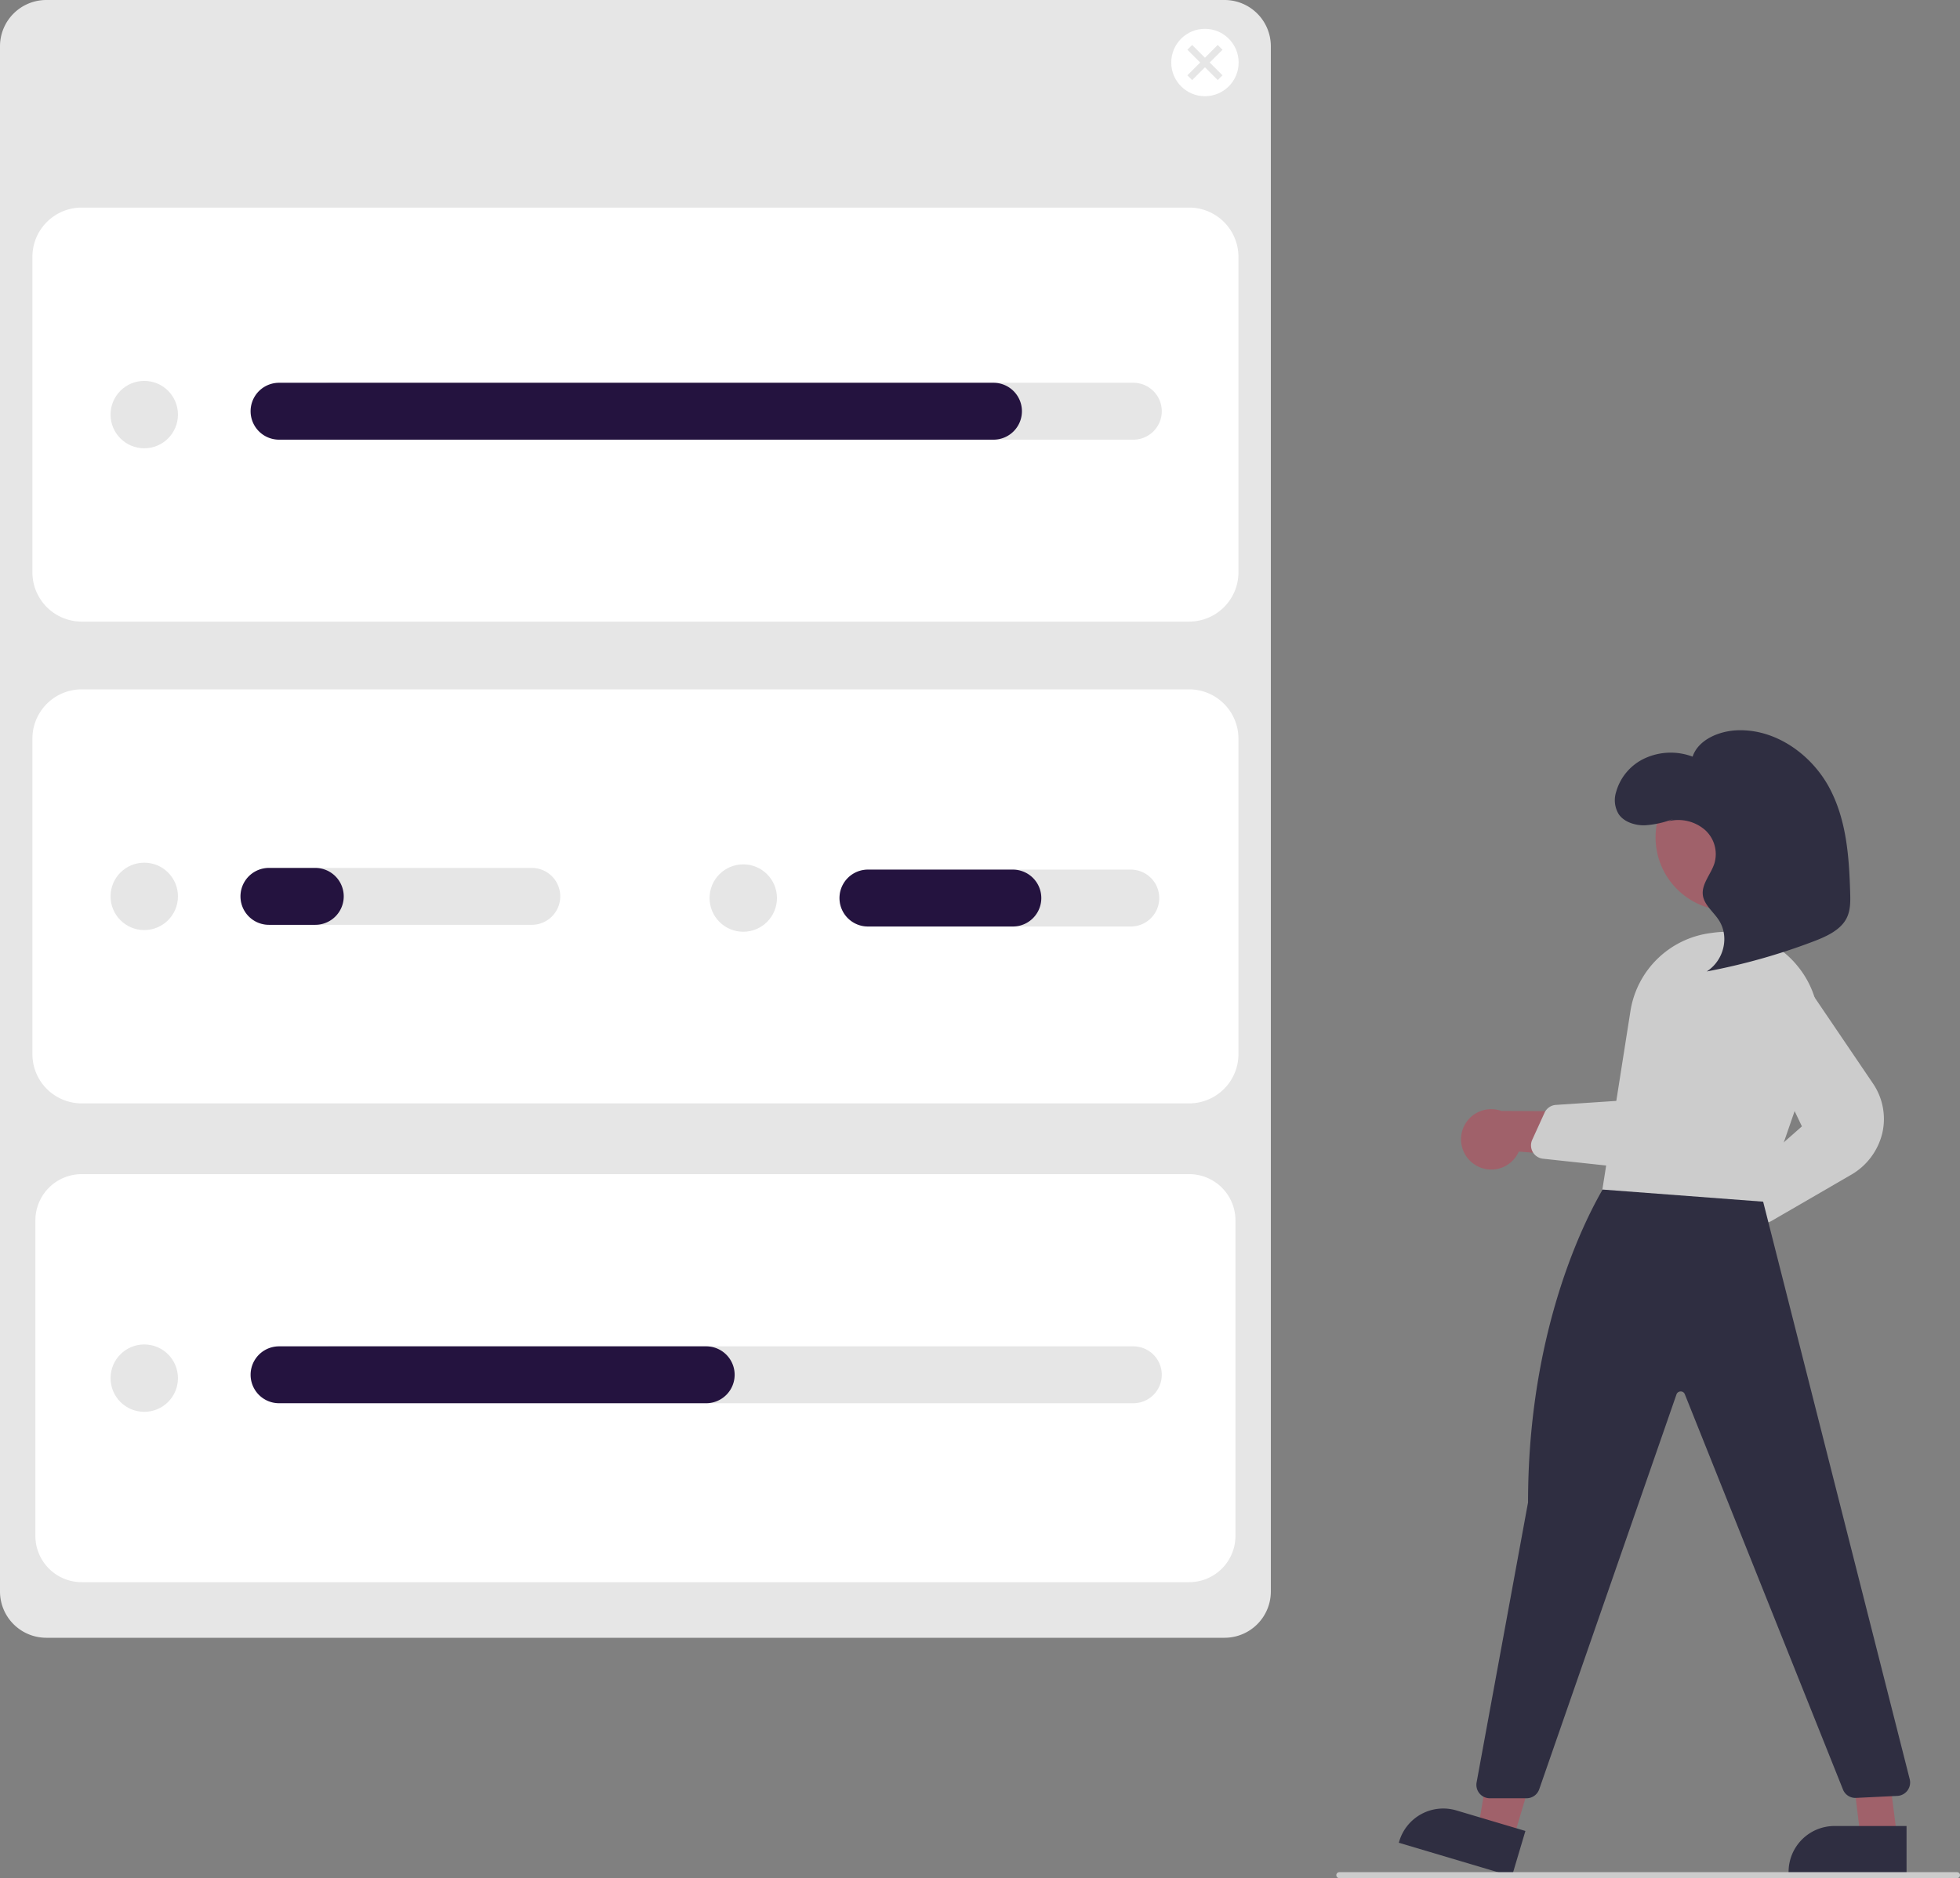 <svg xmlns="http://www.w3.org/2000/svg" width="100%" height="100%" viewBox="0 0 656.816 629.537">
    <rect x="0" y="0" width="656.816" height="629.537" fill="#808080" stroke="none"/>
    <path d="M287.092,135.231a15.517,15.517,0,0,0-15.5,15.5V668.698a15.517,15.517,0,0,0,15.5,15.5H681.965a15.518,15.518,0,0,0,15.5-15.5V150.731a15.518,15.518,0,0,0-15.5-15.5Z" transform="translate(-271.592 -135.231)" fill="#e6e6e6"></path>
    <path d="M670.108,343.586H298.95a16.519,16.519,0,0,1-16.5-16.5V221.313a16.519,16.519,0,0,1,16.5-16.5H670.108a16.518,16.518,0,0,1,16.5,16.5V327.086A16.518,16.518,0,0,1,670.108,343.586Z" transform="translate(-271.592 -135.231)" fill="#fff"></path>
    <path d="M670.108,505.076H298.95a16.519,16.519,0,0,1-16.5-16.5V382.801a16.519,16.519,0,0,1,16.5-16.5H670.108a16.518,16.518,0,0,1,16.5,16.5V488.576A16.518,16.518,0,0,1,670.108,505.076Z" transform="translate(-271.592 -135.231)" fill="#fff"></path>
    <path d="M298.95,528.791a15.517,15.517,0,0,0-15.5,15.5V650.064a15.517,15.517,0,0,0,15.5,15.5H670.108a15.517,15.517,0,0,0,15.5-15.5V544.291a15.517,15.517,0,0,0-15.5-15.5Z" transform="translate(-271.592 -135.231)" fill="#fff"></path>
    <circle cx="403.788" cy="20.957" r="11.293" fill="#fff"></circle>
    <circle cx="48.342" cy="300.457" r="11.293" fill="#e6e6e6"></circle>
    <path d="M449.803,445.223h-88.085a9.534,9.534,0,1,1,0-19.068h88.085a9.534,9.534,0,1,1,0,19.068Z" transform="translate(-271.592 -135.231)" fill="#e6e6e6"></path>
    <circle cx="249.074" cy="301.022" r="11.293" fill="#e6e6e6"></circle>
    <path d="M650.535,445.788h-88.085a9.534,9.534,0,0,1,0-19.069h88.085a9.534,9.534,0,1,1,0,19.069Z" transform="translate(-271.592 -135.231)" fill="#e6e6e6"></path>
    <polygon points="409.668 16.673 408.071 15.076 403.788 19.36 399.504 15.076 397.907 16.673 402.191 20.957 397.907 25.24 399.504 26.837 403.788 22.553 408.071 26.837 409.668 25.24 405.385 20.957 409.668 16.673" fill="#e6e6e6"></polygon>
    <circle cx="48.342" cy="138.968" r="11.293" fill="#e6e6e6"></circle>
    <path d="M651.382,282.604H382.61a9.534,9.534,0,0,1,0-19.069H651.382a9.534,9.534,0,0,1,0,19.069Z" transform="translate(-271.592 -135.231)" fill="#e6e6e6"></path>
    <path d="M604.516,282.604H365.106a9.534,9.534,0,0,1,0-19.069H604.516a9.534,9.534,0,0,1,0,19.069Z" transform="translate(-271.592 -135.231)" fill="#24133fd9"></path>
    <circle cx="48.342" cy="461.946" r="11.293" fill="#e6e6e6"></circle>
    <path d="M651.382,605.583H382.61a9.534,9.534,0,1,1,0-19.068H651.382a9.534,9.534,0,0,1,0,19.068Z" transform="translate(-271.592 -135.231)" fill="#e6e6e6"></path>
    <path d="M508.244,605.583H365.106a9.534,9.534,0,1,1,0-19.068H508.244a9.534,9.534,0,0,1,0,19.068Z" transform="translate(-271.592 -135.231)" fill="#24133fd9"></path>
    <path d="M377.246,445.223H361.718a9.534,9.534,0,1,1,0-19.068h15.528a9.534,9.534,0,1,1,0,19.068Z" transform="translate(-271.592 -135.231)" fill="#24133fd9"></path>
    <path d="M611.01,445.788H562.45a9.534,9.534,0,0,1,0-19.069h48.56a9.534,9.534,0,0,1,0,19.069Z" transform="translate(-271.592 -135.231)" fill="#24133fd9"></path>
    <path d="M849.371,560.048a10.056,10.056,0,0,0,8.667-12.753l29.274-20.494-17.265-6.837L844.894,540.474a10.11,10.11,0,0,0,4.477,19.574Z" transform="translate(-271.592 -135.231)" fill="#a0616a"></path>
    <path d="M863.016,545.082a4.509,4.509,0,0,1-1.827-.391,4.453,4.453,0,0,1-2.578-3.168l-1.965-9.127a4.506,4.506,0,0,1,1.425-4.325l17.36-15.286-17.137-35.905a10.969,10.969,0,0,1,18.979-10.881l21.946,32.371a21.139,21.139,0,0,1,3.196,16.486A22.056,22.056,0,0,1,891.779,529.094L865.268,544.47A4.477,4.477,0,0,1,863.016,545.082Z" transform="translate(-271.592 -135.231)" fill="#ccc"></path>
    <path d="M765.752,525.567A10.056,10.056,0,0,0,780.549,521.232l35.626,2.79-8.982-16.253-32.454-.157a10.11,10.11,0,0,0-8.988,17.956Z" transform="translate(-271.592 -135.231)" fill="#a0616a"></path>
    <circle cx="579.356" cy="280.671" r="24.561" fill="#a0616a"></circle>
    <polygon points="507.039 616.668 495.289 613.172 503.182 566.184 520.525 571.345 507.039 616.668" fill="#a0616a"></polygon>
    <path d="M778.239,764.182,740.35,752.909l.143-.479a15.386,15.386,0,0,1,19.135-10.36l.001 0L782.77,748.955Z" transform="translate(-271.592 -135.231)" fill="#2f2e41"></path>
    <polygon points="635.778 616.067 623.518 616.066 617.686 568.778 629.78 568.779 635.778 616.067" fill="#a0616a"></polygon>
    <path d="M910.496,763.182l-39.531-.001v-.5a15.386,15.386,0,0,1,15.386-15.386h.001l24.144.001Z" transform="translate(-271.592 -135.231)" fill="#2f2e41"></path>
    <path d="M783.152,737.997H770.842a4.501,4.501,0,0,1-4.426-5.313l17.241-93.866c-.017-68.387,26.89-107.997,27.161-108.39l.328-.474,50.287,4.104,50.123,197.544a4.5,4.5,0,0,1-4.143,5.602l-13.831.671a4.479,4.479,0,0,1-4.396-2.823l-52.989-132.468a1.433,1.433,0,0,0-1.427-.942,1.47,1.47,0,0,0-1.382,1.007L787.403,734.975A4.504,4.504,0,0,1,783.152,737.997Z" transform="translate(-271.592 -135.231)" fill="#2f2e41"></path>
    <path d="M862.487,538.025l-.384-.028-53.541-4.041,9.391-59.729A31.273,31.273,0,0,1,844.676,448.011h0q.617-.086,1.242-.169A30.901,30.901,0,0,1,874.004,459.082a31.29,31.29,0,0,1,5.354,30.169Z" transform="translate(-271.592 -135.231)" fill="#ccc"></path>
    <path d="M835.252,522.427a21.174,21.174,0,0,1-15.596,4.535l-30.987-3.336a4.5,4.5,0,0,1-3.614-6.34l4.132-9.071a4.496,4.496,0,0,1,3.794-2.625l22.585-1.514,7.415-39.082a10.983,10.983,0,0,1,10.778-8.925,10.859,10.859,0,0,1,8.17,3.65,11.322,11.322,0,0,1,2.779,8.06l-1.436,38.747a21.137,21.137,0,0,1-7.364,15.354Q835.584,522.162,835.252,522.427Z" transform="translate(-271.592 -135.231)" fill="#ccc"></path>
    <path d="M832.271,409.769a32.002,32.002,0,0,1-9.554,2.102c-3.293.041-6.793-1.099-8.595-3.607a8.986,8.986,0,0,1-.989-7.439,17.671,17.671,0,0,1,9.752-11.457,20.761,20.761,0,0,1,15.918-.512c1.848-5.618,8.808-8.675,15.25-8.848,13.16-.353,24.926,8.62,30.644,19.41s6.553,23.123,6.908,35.097c.087,2.92.123,5.965-1.26,8.602-2.06,3.926-6.741,6.04-11.152,7.716a209.369,209.369,0,0,1-35.667,10.026c5.84-3.732,7.692-11.766,3.993-17.319-1.81-2.717-4.781-4.979-5.262-8.125-.577-3.773,2.643-7.072,3.833-10.724a10.898,10.898,0,0,0-3.109-11.25,13.666,13.666,0,0,0-12.338-2.926" transform="translate(-271.592 -135.231)" fill="#2f2e41"></path>
    <path d="M927.408,764.769h-207a1,1,0,0,1,0-2h207a1,1,0,0,1,0,2Z" transform="translate(-271.592 -135.231)" fill="#ccc"></path>
</svg>